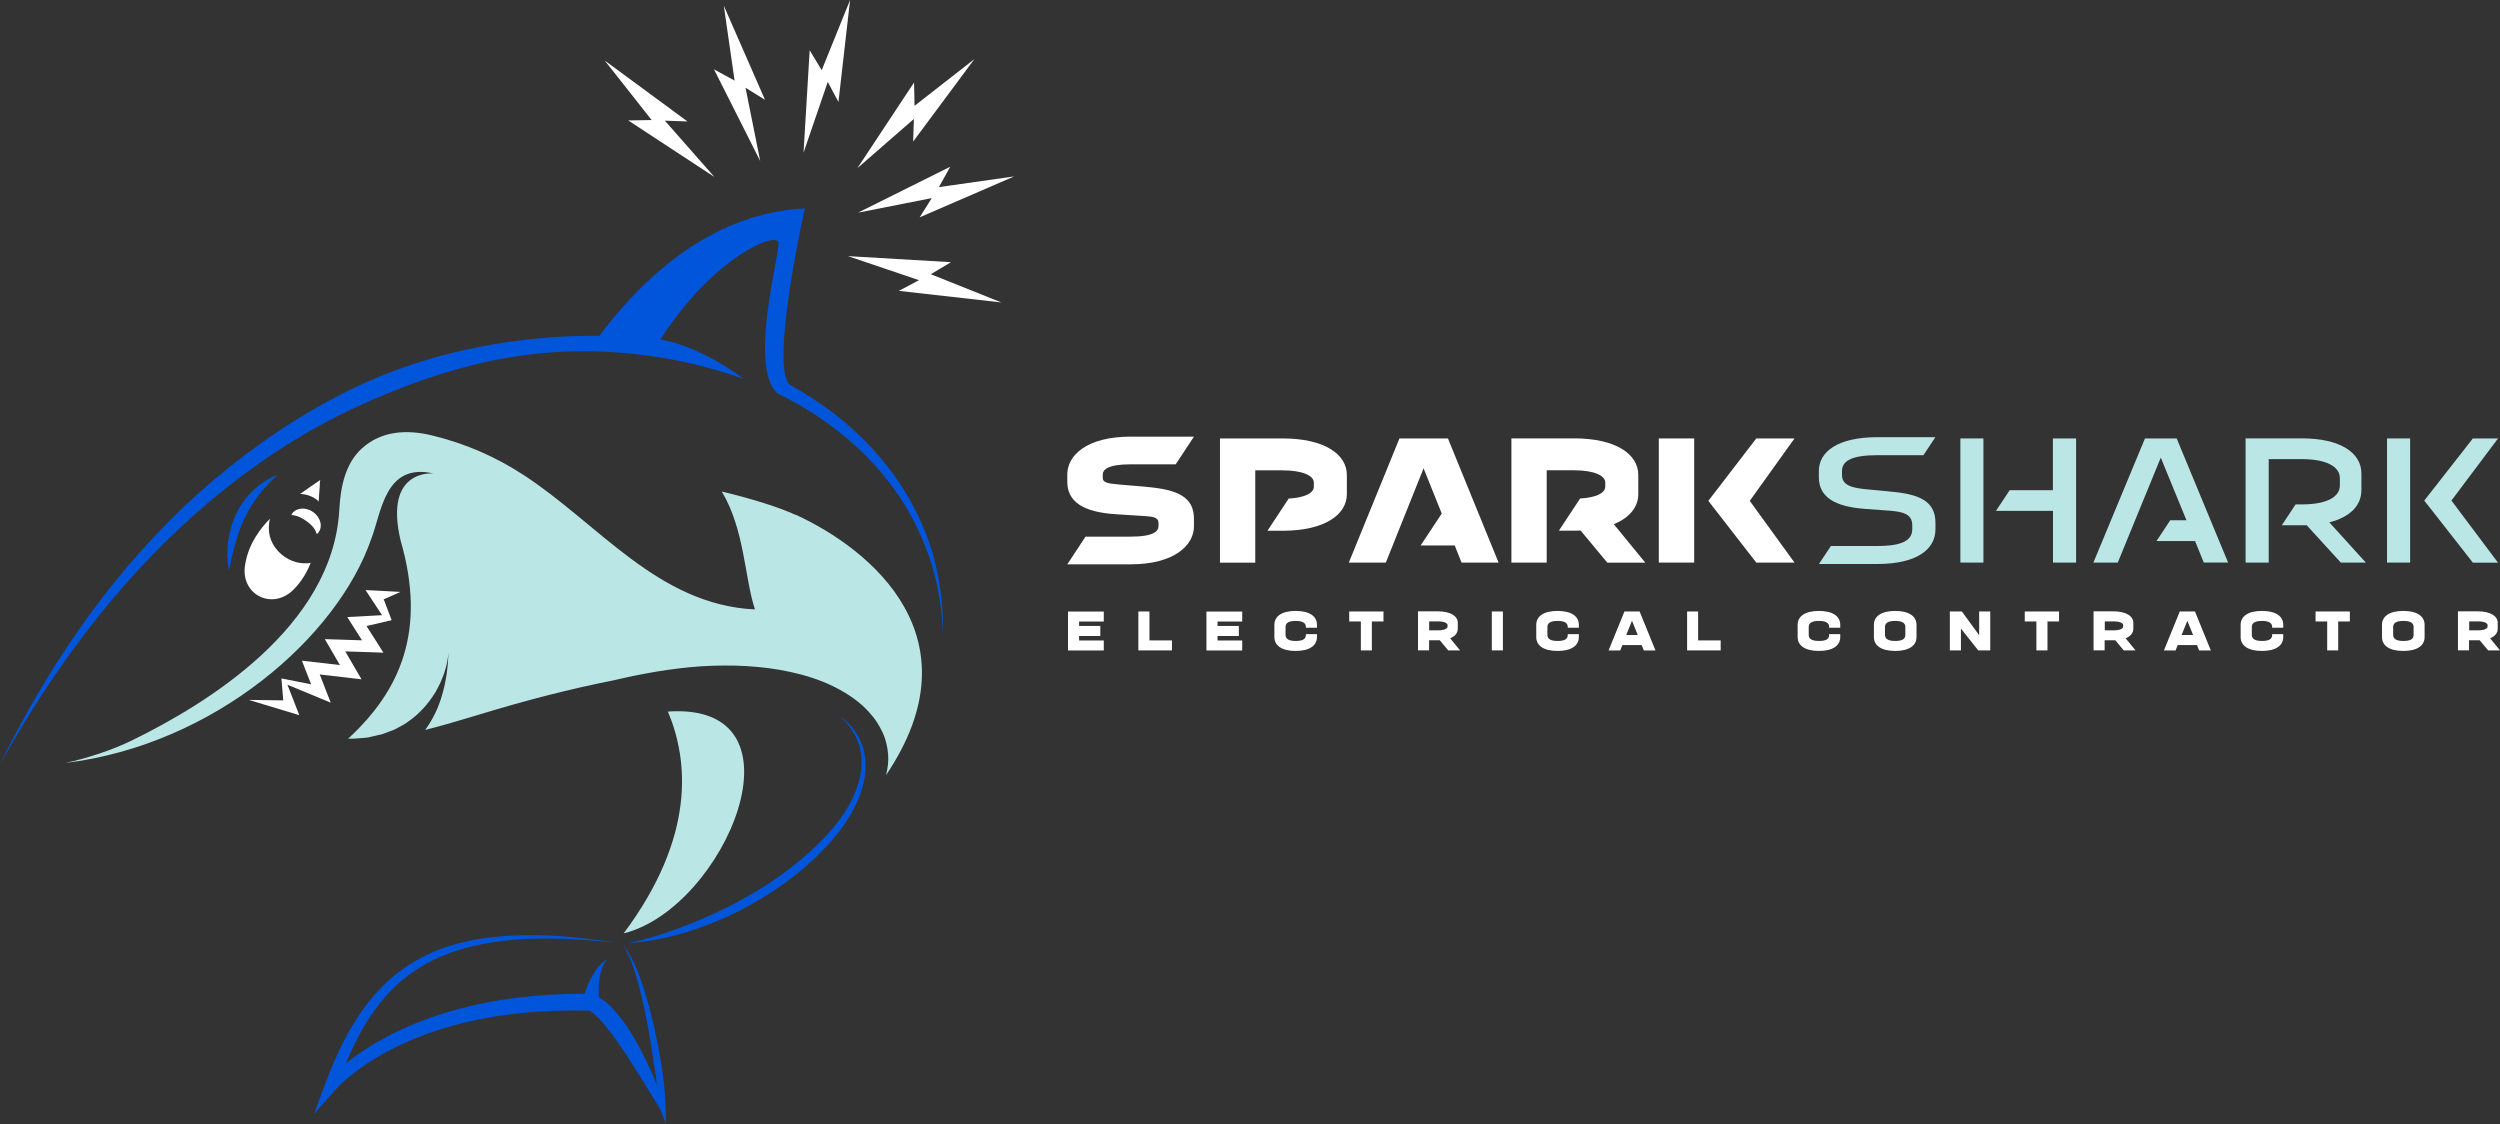 <?xml version="1.0" encoding="UTF-8"?>
<svg xmlns="http://www.w3.org/2000/svg" version="1.1" viewBox="0 0 318 143">
  <rect x="0" y="0" width="318" height="143" fill="#333333" stroke="none"/>
  <defs>
    <style>
      .cls-1 {
        fill: #fff;
      }

      .cls-2 {
        fill: #0055db;
      }

      .cls-3 {
        fill: #91c4da;
      }

      .cls-4 {
        fill: #bbe6e6;
      }
    </style>
  </defs>
  <!-- Generator: Adobe Illustrator 28.7.1, SVG Export Plug-In . SVG Version: 1.2.0 Build 142)  -->
  <g>
    <g id="Layer_1">
      <g>
        <path class="cls-2" d="M84.67,141.05c-.02-.92-.07-1.82-.17-2.73-.09-.91-.2-1.81-.35-2.71-.26-1.8-.64-3.58-1.04-5.35-.41-1.77-.88-3.53-1.47-5.25-.29-.86-.61-1.72-1.01-2.54-.37-.83-.84-1.63-1.42-2.32,1,1.52,1.5,3.27,1.99,4.99.46,1.74.84,3.5,1.18,5.27.33,1.77.59,3.55.87,5.33.1.76.21,1.52.32,2.28-.14-.34-.28-.68-.43-1.02-.55-1.29-1.16-2.55-1.82-3.8-.66-1.25-1.41-2.46-2.28-3.62-.45-.57-.93-1.14-1.47-1.67-.41-.37-.84-.75-1.4-1.05-.03-.72-.02-1.43.06-2.14.12-.94.34-1.91,1-2.69-.9.5-1.55,1.43-2.04,2.37-.33.64-.6,1.32-.84,2-5.77,0-11.58.63-17.14,2.26-2.91.85-5.75,1.98-8.41,3.43-1.33.73-2.63,1.54-3.85,2.44-.32.25-.65.49-.96.75.99-2.4,2.17-4.71,3.67-6.79,1.07-1.48,2.3-2.85,3.73-3.99,1.42-1.15,3.01-2.1,4.7-2.83,3.4-1.44,7.14-2.05,10.88-2.24,3.74-.16,7.51.07,11.25.46-3.72-.58-7.48-.97-11.27-.94-3.78.04-7.61.49-11.21,1.88-1.78.7-3.49,1.65-5.02,2.82-1.54,1.16-2.88,2.58-4.06,4.1-2.35,3.05-3.96,6.56-5.29,10.11l-1.42,3.83,2.74-3.1c.9-.99,2.05-1.93,3.21-2.76,1.18-.84,2.42-1.58,3.71-2.26,2.57-1.34,5.31-2.38,8.12-3.14,5.6-1.53,11.47-2.03,17.29-1.87.34.22.71.53,1.05.88.44.43.86.93,1.26,1.46.82,1.03,1.59,2.15,2.34,3.28.75,1.14,1.47,2.31,2.21,3.47l2.15,3.54.68,1.79-.03-1.95Z"/>
        <path class="cls-2" d="M106.97,91.19c1.57,1.15,2.74,2.93,3.03,4.92.33,1.98-.15,4.02-.95,5.83-.81,1.82-1.95,3.47-3.24,4.98-.65.75-1.36,1.42-2.05,2.14-.73.66-1.45,1.35-2.23,1.95-1.53,1.25-3.16,2.37-4.85,3.39-1.7,1.01-3.45,1.93-5.28,2.68-3.62,1.53-7.48,2.62-11.39,2.88,3.82-.85,7.47-2.2,10.97-3.82.88-.4,1.73-.86,2.59-1.28.84-.47,1.7-.92,2.51-1.43,1.65-.97,3.26-2.06,4.75-3.26.77-.58,1.48-1.22,2.21-1.85.69-.67,1.41-1.32,2.04-2.02,1.31-1.4,2.46-2.94,3.3-4.64.84-1.7,1.35-3.58,1.18-5.47-.15-1.89-1.16-3.67-2.6-4.97v-.03Z"/>
        <path class="cls-1" d="M48.84,76.22l2.1-.93-3.17-.17-1.27-.06.74,1.13,1.36,2.06-3.22.18-1.21.06.68,1.07,1.2,1.89-3.38-.11-1.35-.04.67,1.15,1.25,2.15-3.6-.42-1.23-.14.44,1.15.73,1.86-3.4-.68-.38-.07.03.38.2,2.41-4.38-.06,5.06,1.53,1.36.41-.51-1.31-1-2.56,3.97,1.64,1.54.64-.63-1.61-.77-1.98,3.85.45,1.47.17-.75-1.28-1.32-2.27,3.44.11,1.41.05-.75-1.19-1.4-2.2,2.72-.63.48-.11-.18-.47-.84-2.21Z"/>
        <path class="cls-2" d="M118.7,70.63c-.93-3.26-2.4-6.38-4.3-9.21-1.88-2.85-4.23-5.39-6.83-7.62-2.11-1.79-4.42-3.34-6.83-4.7,0,0-.03-.02-.03-.02-.07-.03-.13-.08-.2-.11-2.69-2.04,1.86-22.46,1.86-22.46-5.64.3-15.79,2.48-26.14,16.21-5.87-.08-11.74.58-17.46,1.87-3.34.76-6.63,1.77-9.81,3.04-3.19,1.26-6.26,2.81-9.21,4.52-5.92,3.43-11.36,7.6-16.31,12.25C13.58,73.79,5.89,85.16,0,97.23c6.54-11.74,14.57-22.72,24.57-31.61,4.98-4.45,10.41-8.4,16.26-11.58,2.92-1.59,5.94-2.99,9.02-4.22,3.08-1.25,6.22-2.32,9.44-3.17,6.43-1.7,13.15-2.35,19.77-1.77,3.31.27,6.59.78,9.8,1.59,1.93.47,3.84,1.04,5.7,1.72-2.16-1.7-5.57-3.65-8.85-4.62-.87-.22-1.7-.41-1.7-.41,6.73-10.46,14.72-13.74,15-12.32.26,1.27-3.86,15.72-.13,19.19,5.72,2.8,10.92,6.79,14.7,11.97,1.98,2.66,3.5,5.66,4.6,8.8,1.09,3.15,1.64,6.49,1.76,9.85.07-3.36-.31-6.75-1.25-10.01h.02Z"/>
        <path class="cls-1" d="M87.46,15.46l-10.54-7.76,5.97,7.57-2.98.05,10.95,7.18-6.29-7.15,2.9.1Z"/>
        <path class="cls-1" d="M97.31,12.7l-5.24-11.97,1.37,9.52-2.62-1.43,5.88,11.66-1.87-9.32,2.47,1.53Z"/>
        <path class="cls-1" d="M108.13,0l-3.61,8.93-1.53-2.54-.78,13.03,3.08-9,1.36,2.55,1.48-12.97Z"/>
        <path class="cls-1" d="M116.14,18.02l7.8-10.5-7.61,5.94-.06-2.97-7.21,10.9,7.19-6.26-.1,2.89Z"/>
        <path class="cls-1" d="M116.97,27.65l12.03-5.21-9.57,1.36,1.44-2.59-11.73,5.84,9.38-1.85-1.54,2.45Z"/>
        <path class="cls-1" d="M127.38,38.47l-8.98-3.59,2.56-1.53-13.1-.77,9.04,3.06-2.57,1.36,13.04,1.47Z"/>
        <path class="cls-2" d="M35.27,60.42c-.87.85-1.68,1.69-2.38,2.59-.7.91-1.29,1.87-1.77,2.9-.49,1.03-.87,2.09-1.18,3.21-.32,1.12-.55,2.26-.84,3.44-.22-1.2-.24-2.42-.09-3.63.15-1.21.48-2.42,1.02-3.54,1.07-2.25,2.98-4.12,5.26-4.98h-.02Z"/>
        <path class="cls-1" d="M38.17,62.83c.79.02,1.59.29,2.24.83.05.04.08.09.13.14.03-.59.06-1.18.12-1.76.02-.13,0-.92.1-1-.85.58-1.73,1.17-2.6,1.8h0Z"/>
        <path class="cls-1" d="M39.08,71.65c-.65.04-1.3-.07-1.89-.3-1.36-.53-2.49-1.7-2.86-3.11-.19-.74-.18-1.52,0-2.25-1.09,1.09-2.71,3.12-3.13,5.74-.76,3.92,3.55,6.07,6.27,3.13.94-.98,1.59-2.09,2.05-3.28-.14.03-.29.07-.44.08h0Z"/>
        <path class="cls-1" d="M40.29,67.93c-.15-.49-.36-.78-.58-1.01-.21-.24-.45-.42-.7-.61-.25-.18-.51-.35-.8-.49-.3-.14-.63-.27-1.15-.31.2-.48.75-.77,1.29-.81.55-.04,1.09.14,1.52.46.43.31.77.78.89,1.32.12.53-.03,1.14-.46,1.45Z"/>
        <path class="cls-4" d="M84.95,90.5c2.63,6.2,3.56,15.92-5.61,28.21h.03c12.82-3.18,23.99-29.45,5.58-28.2h0Z"/>
        <path class="cls-3" d="M84.9,90.38s.02.03.03.05v-.06h-.03Z"/>
        <path class="cls-4" d="M101.24,65.51c-2.24-1.03-5.59-2.06-9.43-2.99,2.92,4.87,2.89,10.97,4.22,15-12.35-.58-19.92-10.94-29.49-17.14-3.57-2.32-7.42-3.98-11.57-4.99-3.17-.77-6.42-.63-8.94,1.65-2.18,1.98-2.72,5.06-2.87,7.81-.83,14.98-17.07,24.77-26.29,29.29-2.69,1.32-5.8,2.31-8.56,2.91,19.06-2.33,34.63-16.09,38.9-28.47,1.32-3.32,1.7-9.78,7.94-8.35,0,0-6.38-.69-4.19,8.53,3.3,11.39.02,19.05-6.68,25.2.23,0,.47,0,.7,0l1.21-.09.61-.06.59-.14,1.19-.27,1.14-.42c.4-.13.76-.32,1.12-.53.35-.21.74-.38,1.06-.65,1.39-.94,2.57-2.25,3.5-3.77.22-.38.42-.78.62-1.19.15-.42.36-.82.49-1.25.28-.86.49-1.75.53-2.65-.04,1.81-.27,3.65-.8,5.45-.44,1.55-1.15,3.09-2.16,4.46,2.08-.53,4.2-1.14,6.39-1.81,6.44-1.98,12.28-3.46,17.53-4.49,3.68-.87,7.42-1.54,11.2-1.8,3.79-.22,7.63-.09,11.38.73,1.87.41,3.72.99,5.45,1.84,1.72.86,3.38,1.94,4.65,3.42.66.71,1.17,1.56,1.59,2.43.41.88.62,1.83.7,2.77.07.92-.04,1.81-.27,2.66,11.8-17.46-1.87-28.7-11.47-33.12h0Z"/>
      </g>
      <path class="cls-1" d="M215.5,55.77h-4.5v15.79h4.5v-15.79Z"/>
      <path class="cls-1" d="M228.26,55.77h-4.86l-6.1,7.94,6.1,7.85h4.86l-5.69-7.85,5.69-7.94Z"/>
      <path class="cls-1" d="M184.18,55.77h-6.17l-6.44,15.79h4.71l.87-2.18h0l3.93-9.81,2.31,5.75-2.68,4.06h4.33l.87,2.18h4.71l-6.44-15.79Z"/>
      <path class="cls-4" d="M276.87,55.77h-4.03l-6.56,15.79h3.1l5.47-13.35,3.27,7.97h-2.07l-1.74,2.64h4.9l1.11,2.73h3.09l-6.54-15.79Z"/>
      <path class="cls-4" d="M261.13,55.77v6.58h-5.5l-1.74,2.63h7.25v6.58h2.94v-15.79h-2.94Z"/>
      <path class="cls-4" d="M252.29,62.35v-6.58h-2.93v15.79h2.93v-9.21Z"/>
      <path class="cls-4" d="M296.3,66.44c2.68-.68,4.07-2.18,4.07-4.09v-2.13c0-2.6-2.64-4.46-7.58-4.46h-7.15v15.8h2.94v-13.16h4.22c3.12,0,4.83.96,4.83,2.41v.94c0,1.49-1.71,2.41-4.83,2.41h-.8l-1.75,2.65h2.55c.21,0,.41,0,.61,0l4.34,4.75h3.18l-4.64-5.12h0Z"/>
      <path class="cls-1" d="M163.16,55.77h-7.98v15.8h4.49v-11.74h3.49c2.59,0,3.96.7,3.96,1.55v.52c0,.8-1.11,1.4-3.2,1.52l-2.7,4.09h1.94c5.3,0,8.16-2.02,8.16-4.66v-2.43c0-2.64-2.86-4.65-8.16-4.65Z"/>
      <path class="cls-1" d="M205.29,66.67c2.04-.84,3.1-2.21,3.1-3.83v-2.43c0-2.64-2.86-4.65-8.16-4.65h-7.98v15.8h4.49v-11.74h3.49c2.59,0,3.96.7,3.96,1.55v.52c0,.8-1.11,1.4-3.2,1.52l-2.7,4.09h1.94c.28,0,.55,0,.82-.02l3.4,4.09h4.83l-4.01-4.9h0Z"/>
      <path class="cls-4" d="M317.75,55.77h-3.2l-5.15,6.58-1.04,1.33,1.04,1.31h0l5.15,6.58h3.2l-5.93-7.9,5.93-7.9Z"/>
      <path class="cls-4" d="M306.57,55.77h-2.94v15.79h2.94v-15.79Z"/>
      <path class="cls-1" d="M145.68,61.91l-3.21-.27c-1.49-.13-2.2-.23-2.2-.84v-.43c0-.58.55-1.31,3.55-1.31h5.73l2.32-3.52h-8.05c-5.68,0-8.06,2.45-8.06,4.8v.94c0,2.47,1.91,3.86,6.19,4.13l3.76.24c.95.06,1.65.18,1.65.84v.43c0,.62-.55,1.34-3.55,1.34h-5.73l-2.32,3.52h8.06c5.57,0,8.05-2.44,8.05-4.83v-.94c0-2.71-1.9-3.75-6.19-4.09h0Z"/>
      <path class="cls-4" d="M240.33,62.51l-2.8-.26c-1.86-.17-3.23-.47-3.23-1.83v-.5c0-1.28,1.21-2.02,4.47-2.02h5.89l1.52-2.29h-7.4c-5.08,0-7.42,1.89-7.42,4.29v.82c0,2.55,2.1,3.73,5.85,4.01l3.15.23c1.52.13,2.88.34,2.88,1.84v.5c0,1.41-1.21,2.15-4.46,2.15h-5.89l-1.52,2.29h7.41c5.01,0,7.41-1.84,7.41-4.42v-.82c0-2.81-2.12-3.67-5.85-3.98h0Z"/>
      <path class="cls-1" d="M137.26,79.05v.57h2.7v1.28h-2.7v.57h3.14v1.27h-4.55v-4.95h4.55v1.27h-3.14Z"/>
      <path class="cls-1" d="M149.07,81.46v1.27h-4.27v-4.95h1.41v3.68h2.86Z"/>
      <path class="cls-1" d="M154.87,79.05v.57h2.71v1.28h-2.71v.57h3.14v1.27h-4.55v-4.95h4.55v1.27h-3.14Z"/>
      <path class="cls-1" d="M167.52,81.03c0,1.1-.96,1.77-2.71,1.77s-2.71-.67-2.71-1.77v-1.55c0-1.1.96-1.77,2.71-1.77s2.71.67,2.71,1.77v.37h-1.41v-.1c0-.53-.45-.77-1.3-.77s-1.29.24-1.29.77v1.01c0,.53.45.77,1.29.77s1.3-.21,1.3-.77v-.1h1.41v.37h0Z"/>
      <path class="cls-1" d="M175.98,79.05h-1.48v3.68h-1.4v-3.68h-1.48v-1.27h4.36v1.27Z"/>
      <path class="cls-1" d="M181.79,80.18h1.1c.81,0,1.24-.21,1.24-.49v-.17c0-.27-.43-.48-1.24-.48h-1.1v1.14ZM184.21,82.73l-1.07-1.29h-1.36v1.28h-1.41v-4.96h2.5c1.67,0,2.56.63,2.56,1.46v.77c0,.5-.33.94-.97,1.2l1.26,1.54h-1.52,0Z"/>
      <path class="cls-1" d="M191.17,77.78v4.95h-1.41v-4.95h1.41Z"/>
      <path class="cls-1" d="M200.83,81.03c0,1.1-.96,1.77-2.71,1.77s-2.71-.67-2.71-1.77v-1.55c0-1.1.96-1.77,2.71-1.77s2.71.67,2.71,1.77v.37h-1.41v-.1c0-.53-.45-.77-1.3-.77s-1.29.24-1.29.77v1.01c0,.53.45.77,1.29.77s1.3-.21,1.3-.77v-.1h1.41v.37h0Z"/>
      <path class="cls-1" d="M208.32,80.77l-.73-1.81-.73,1.81h1.45ZM208.84,82.05h-2.47l-.28.69h-1.48l2.02-4.96h1.93l2.02,4.96h-1.48l-.28-.69Z"/>
      <path class="cls-1" d="M218.87,81.46v1.27h-4.27v-4.95h1.4v3.68h2.87Z"/>
      <path class="cls-1" d="M234.08,81.03c0,1.1-.96,1.77-2.71,1.77s-2.71-.67-2.71-1.77v-1.55c0-1.1.96-1.77,2.71-1.77s2.71.67,2.71,1.77v.37h-1.41v-.1c0-.53-.45-.77-1.3-.77s-1.3.24-1.3.77v1.01c0,.53.45.77,1.3.77s1.3-.21,1.3-.77v-.1h1.41v.37h0Z"/>
      <path class="cls-1" d="M242.36,80.76v-1.01c0-.53-.45-.77-1.3-.77s-1.29.24-1.29.77v1.01c0,.53.45.77,1.29.77s1.3-.21,1.3-.77ZM243.78,79.48v1.55c0,1.1-.96,1.77-2.71,1.77s-2.71-.67-2.71-1.77v-1.55c0-1.1.96-1.77,2.71-1.77s2.71.67,2.71,1.77Z"/>
      <path class="cls-1" d="M253.16,77.78v4.95h-1.53l-2.2-2.78v2.78h-1.41v-4.95h1.53l2.2,3.02v-3.02h1.41Z"/>
      <path class="cls-1" d="M261.92,79.05h-1.48v3.68h-1.41v-3.68h-1.48v-1.27h4.36v1.27Z"/>
      <path class="cls-1" d="M267.73,80.18h1.1c.81,0,1.24-.21,1.24-.49v-.17c0-.27-.43-.48-1.24-.48h-1.1v1.14ZM270.14,82.73l-1.07-1.29h-1.36v1.28h-1.41v-4.96h2.5c1.67,0,2.56.63,2.56,1.46v.77c0,.5-.33.94-.98,1.2l1.26,1.54h-1.52.02Z"/>
      <path class="cls-1" d="M278.96,80.77l-.73-1.81-.73,1.81h1.45ZM279.48,82.05h-2.47l-.28.69h-1.48l2.02-4.96h1.93l2.02,4.96h-1.48l-.28-.69Z"/>
      <path class="cls-1" d="M290.43,81.03c0,1.1-.96,1.77-2.71,1.77s-2.71-.67-2.71-1.77v-1.55c0-1.1.95-1.77,2.71-1.77s2.71.67,2.71,1.77v.37h-1.41v-.1c0-.53-.45-.77-1.3-.77s-1.29.24-1.29.77v1.01c0,.53.45.77,1.29.77s1.3-.21,1.3-.77v-.1h1.41v.37h0Z"/>
      <path class="cls-1" d="M298.9,79.05h-1.48v3.68h-1.4v-3.68h-1.48v-1.27h4.36v1.27Z"/>
      <path class="cls-1" d="M307.01,80.76v-1.01c0-.53-.45-.77-1.3-.77s-1.3.24-1.3.77v1.01c0,.53.45.77,1.3.77s1.3-.21,1.3-.77ZM308.41,79.48v1.55c0,1.1-.95,1.77-2.71,1.77s-2.71-.67-2.71-1.77v-1.55c0-1.1.96-1.77,2.71-1.77s2.71.67,2.71,1.77Z"/>
      <path class="cls-1" d="M314.08,80.18h1.1c.81,0,1.24-.21,1.24-.49v-.17c0-.27-.43-.48-1.24-.48h-1.1v1.14ZM316.49,82.73l-1.07-1.29h-1.36v1.28h-1.41v-4.96h2.5c1.67,0,2.56.63,2.56,1.46v.77c0,.5-.33.94-.97,1.2l1.26,1.54h-1.52,0Z"/>
    </g>
  </g>
</svg>
